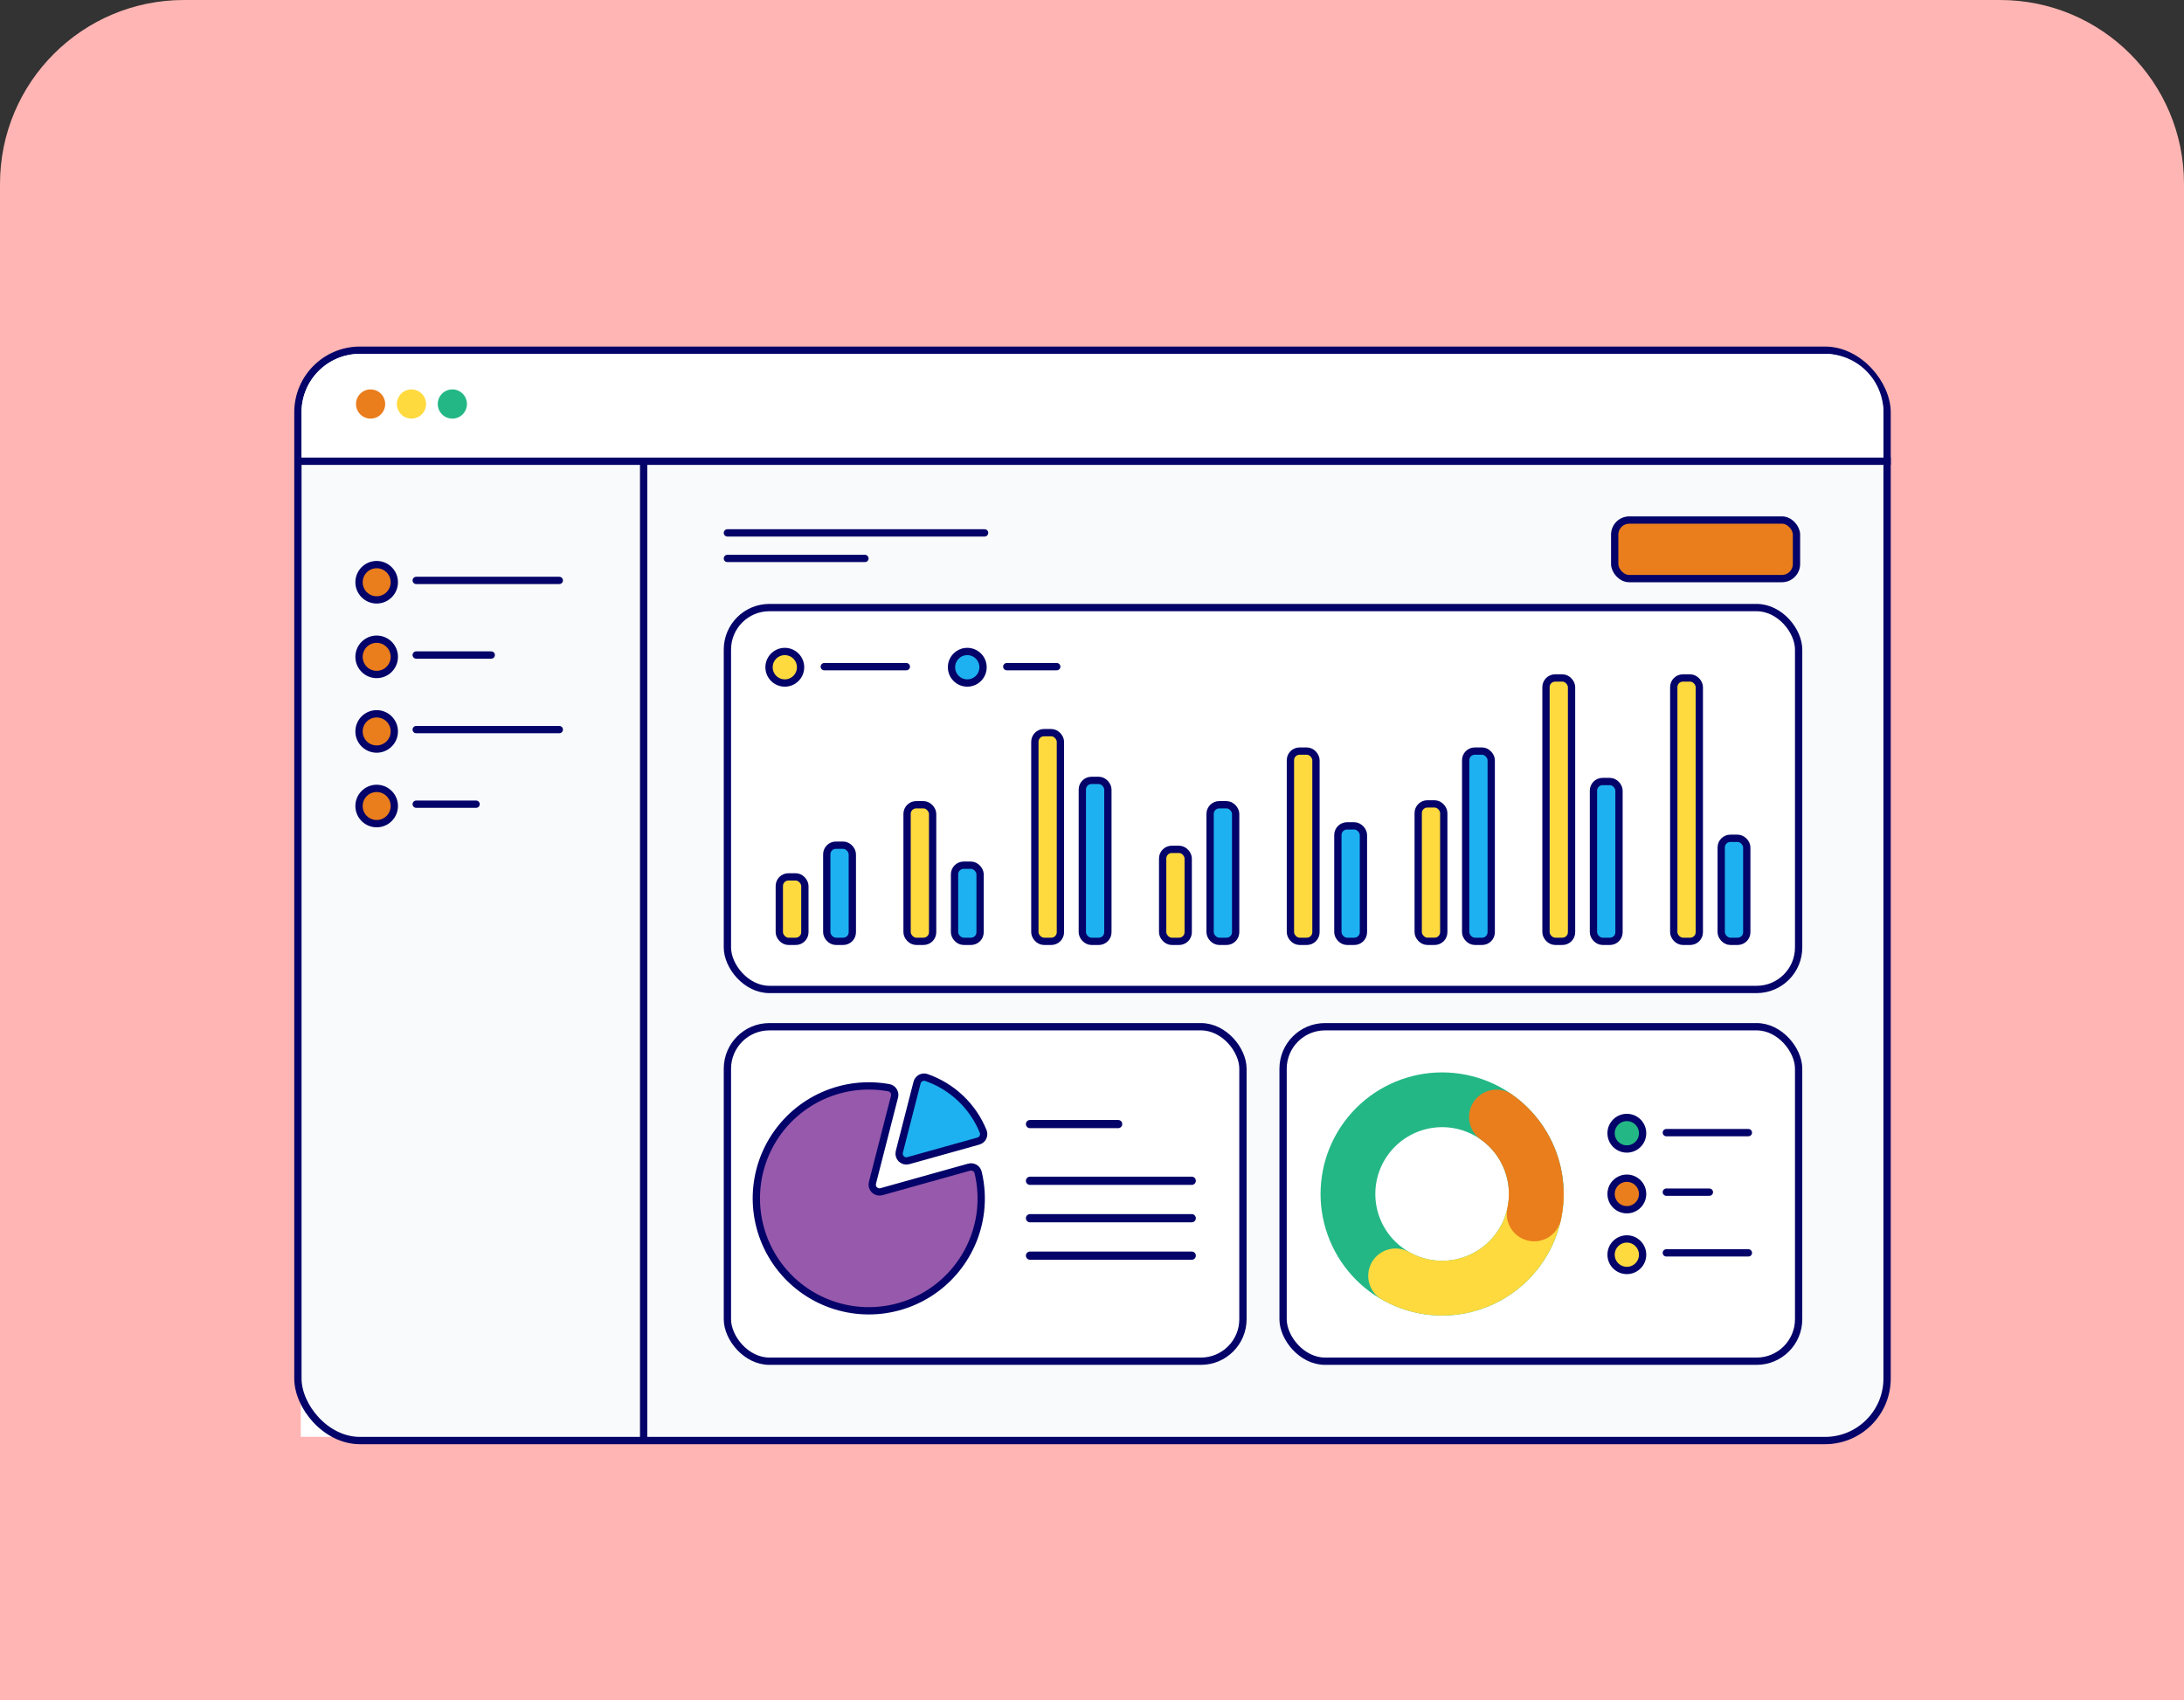 <svg xmlns="http://www.w3.org/2000/svg" width="334" height="260" viewBox="0 0 334 260" fill="none"><rect x="0" y="0" width="334" height="260" fill="#333333" stroke="none"/><path d="M0 28.122C0 12.591 12.591 0 28.122 0H305.878C321.409 0 334 12.591 334 28.122V260H0V28.122Z" fill="#FFB5B3"></path><rect x="45.996" y="71.096" width="52.638" height="148.642" fill="white"></rect><rect x="45.558" y="53.558" width="243.036" height="166.749" rx="9.492" fill="#F9FAFC" stroke="#040369" stroke-width="1.117"></rect><path d="M46.117 63.05C46.117 58.117 50.117 54.117 55.05 54.117H279.103C284.036 54.117 288.036 58.117 288.036 63.05V69.978H46.117V63.05Z" fill="white"></path><line x1="63.652" y1="88.765" x2="85.534" y2="88.765" stroke="#040369" stroke-width="1.117" stroke-linecap="round"></line><circle cx="57.604" cy="89.044" r="2.698" fill="#EA7D1C" stroke="#040369" stroke-width="1.117" stroke-linecap="round"></circle><line x1="63.652" y1="100.173" x2="75.127" y2="100.173" stroke="#040369" stroke-width="1.117" stroke-linecap="round"></line><circle cx="57.604" cy="100.453" r="2.698" fill="#EA7D1C" stroke="#040369" stroke-width="1.117" stroke-linecap="round"></circle><line x1="63.652" y1="111.58" x2="85.534" y2="111.58" stroke="#040369" stroke-width="1.117" stroke-linecap="round"></line><circle cx="57.604" cy="111.86" r="2.698" fill="#EA7D1C" stroke="#040369" stroke-width="1.117" stroke-linecap="round"></circle><line x1="63.652" y1="122.988" x2="72.806" y2="122.988" stroke="#040369" stroke-width="1.117" stroke-linecap="round"></line><circle cx="57.604" cy="123.267" r="2.698" fill="#EA7D1C" stroke="#040369" stroke-width="1.117" stroke-linecap="round"></circle><line x1="45.754" y1="70.537" x2="289.152" y2="70.537" stroke="#040369" stroke-width="1.117"></line><circle cx="56.675" cy="61.787" r="2.233" fill="#EA7D1C"></circle><circle cx="62.925" cy="61.787" r="2.233" fill="#FFDA3E"></circle><circle cx="69.179" cy="61.787" r="2.233" fill="#23B785"></circle><line x1="98.433" y1="70.345" x2="98.433" y2="220.149" stroke="#040369" stroke-width="1.117"></line><rect x="111.242" y="92.918" width="163.823" height="58.401" rx="6.421" fill="white" stroke="#040369" stroke-width="1.117"></rect><rect x="111.242" y="157.019" width="78.842" height="51.154" rx="6.421" fill="white" stroke="#040369" stroke-width="1.117"></rect><rect x="196.222" y="157.019" width="78.842" height="51.154" rx="6.421" fill="white" stroke="#040369" stroke-width="1.117"></rect><path d="M234.949 182.597C234.949 184.488 234.576 186.361 233.853 188.109C233.129 189.856 232.068 191.444 230.73 192.782C229.393 194.119 227.805 195.18 226.057 195.904C224.309 196.628 222.436 197.001 220.545 197.001C218.653 197.001 216.78 196.628 215.033 195.904C213.285 195.18 211.697 194.119 210.36 192.782C209.022 191.444 207.961 189.856 207.237 188.109C206.513 186.361 206.141 184.488 206.141 182.597C206.141 180.705 206.513 178.832 207.237 177.084C207.961 175.337 209.022 173.749 210.36 172.411C211.697 171.074 213.285 170.013 215.033 169.289C216.78 168.565 218.653 168.192 220.545 168.192C222.436 168.192 224.309 168.565 226.057 169.289C227.805 170.013 229.393 171.074 230.73 172.411C232.068 173.749 233.129 175.337 233.853 177.084C234.576 178.832 234.949 180.705 234.949 182.597L234.949 182.597Z" stroke="#23B785" stroke-width="8.375" stroke-linecap="round"></path><path d="M234.949 182.597C234.949 185.116 234.288 187.592 233.032 189.777C231.776 191.961 229.968 193.778 227.791 195.046C225.613 196.313 223.14 196.987 220.621 197.001C218.101 197.014 215.622 196.366 213.43 195.121" stroke="#FFDA3E" stroke-width="8.375" stroke-linecap="round"></path><path d="M228.85 170.827C231.161 172.458 232.941 174.734 233.967 177.37C234.994 180.006 235.221 182.886 234.621 185.651" stroke="#EA7D1C" stroke-width="8.375" stroke-linecap="round"></path><line x1="254.832" y1="173.217" x2="267.381" y2="173.217" stroke="#040369" stroke-width="1.117" stroke-linecap="round"></line><circle cx="248.794" cy="173.307" r="2.411" fill="#23B785" stroke="#040369" stroke-width="1.117" stroke-linecap="round"></circle><line x1="254.832" y1="182.318" x2="261.417" y2="182.318" stroke="#040369" stroke-width="1.117" stroke-linecap="round"></line><circle cx="248.794" cy="182.596" r="2.411" fill="#EA7D1C" stroke="#040369" stroke-width="1.117" stroke-linecap="round"></circle><line x1="254.832" y1="191.605" x2="267.381" y2="191.605" stroke="#040369" stroke-width="1.117" stroke-linecap="round"></line><circle cx="248.794" cy="191.884" r="2.411" fill="#FFDA3E" stroke="#040369" stroke-width="1.117" stroke-linecap="round"></circle><line x1="111.242" y1="81.495" x2="150.574" y2="81.495" stroke="#040369" stroke-width="1.117" stroke-linecap="round"></line><line x1="111.242" y1="85.404" x2="132.271" y2="85.404" stroke="#040369" stroke-width="1.117" stroke-linecap="round"></line><rect x="246.937" y="79.53" width="27.801" height="8.956" rx="2.233" fill="#EA7D1C" stroke="#040369" stroke-width="1.117" stroke-linecap="round"></rect><path d="M149.943 185.271C149.121 192.276 144.105 198.069 137.289 199.884C130.473 201.699 123.241 199.168 119.044 193.499C114.847 187.831 114.537 180.174 118.262 174.185C121.987 168.196 128.992 165.089 135.932 166.347C136.232 166.406 136.495 166.585 136.659 166.843C136.823 167.101 136.874 167.415 136.8 167.712L136.459 169.033L133.421 180.901C133.323 181.286 133.437 181.695 133.721 181.973C134.006 182.251 134.416 182.356 134.799 182.249L146.594 178.949L148.207 178.499C148.499 178.418 148.811 178.46 149.072 178.614C149.332 178.769 149.519 179.023 149.588 179.318C150.054 181.266 150.174 183.281 149.943 185.271V185.271Z" fill="#9759AC" stroke="#040369" stroke-width="1.117"></path><path d="M150.36 173.042C150.473 173.335 150.457 173.661 150.315 173.941C150.174 174.221 149.92 174.428 149.618 174.51L148.507 174.822L138.899 177.505C138.518 177.607 138.112 177.5 137.831 177.223C137.55 176.946 137.437 176.541 137.534 176.159L140.007 166.497L140.247 165.569C140.321 165.27 140.517 165.016 140.786 164.867C141.055 164.718 141.374 164.689 141.667 164.785C145.621 166.153 148.79 169.164 150.36 173.042V173.042Z" fill="#1EB1F1" stroke="#040369" stroke-width="1.117"></path><line x1="157.519" y1="171.907" x2="170.996" y2="171.907" stroke="#040369" stroke-width="1.256" stroke-linecap="round"></line><line x1="157.519" y1="186.305" x2="182.252" y2="186.305" stroke="#040369" stroke-width="1.256" stroke-linecap="round"></line><line x1="157.519" y1="180.581" x2="182.252" y2="180.581" stroke="#040369" stroke-width="1.256" stroke-linecap="round"></line><line x1="157.519" y1="192.03" x2="182.252" y2="192.03" stroke="#040369" stroke-width="1.256" stroke-linecap="round"></line><rect x="119.18" y="134.101" width="3.908" height="9.861" rx="1.396" fill="#FFDA3E" stroke="#040369" stroke-width="1.117"></rect><rect x="126.438" y="129.257" width="3.908" height="14.704" rx="1.396" fill="#1EB1F1" stroke="#040369" stroke-width="1.117"></rect><rect x="138.719" y="123.073" width="3.908" height="20.887" rx="1.396" fill="#FFDA3E" stroke="#040369" stroke-width="1.117"></rect><rect x="145.977" y="132.317" width="3.908" height="11.643" rx="1.396" fill="#1EB1F1" stroke="#040369" stroke-width="1.117"></rect><rect x="158.262" y="112.045" width="3.908" height="31.916" rx="1.396" fill="#FFDA3E" stroke="#040369" stroke-width="1.117"></rect><rect x="165.52" y="119.347" width="3.908" height="24.615" rx="1.396" fill="#1EB1F1" stroke="#040369" stroke-width="1.117"></rect><rect x="177.805" y="129.894" width="3.908" height="14.068" rx="1.396" fill="#FFDA3E" stroke="#040369" stroke-width="1.117"></rect><rect x="185.062" y="123.073" width="3.908" height="20.887" rx="1.396" fill="#1EB1F1" stroke="#040369" stroke-width="1.117"></rect><rect x="197.344" y="114.865" width="3.908" height="29.095" rx="1.396" fill="#FFDA3E" stroke="#040369" stroke-width="1.117"></rect><rect x="204.602" y="126.304" width="3.908" height="17.657" rx="1.396" fill="#1EB1F1" stroke="#040369" stroke-width="1.117"></rect><rect x="236.43" y="103.683" width="3.908" height="40.278" rx="1.396" fill="#FFDA3E" stroke="#040369" stroke-width="1.117"></rect><rect x="243.688" y="119.518" width="3.908" height="24.443" rx="1.396" fill="#1EB1F1" stroke="#040369" stroke-width="1.117"></rect><rect x="216.887" y="122.943" width="3.908" height="21.017" rx="1.396" fill="#FFDA3E" stroke="#040369" stroke-width="1.117"></rect><rect x="224.145" y="114.865" width="3.908" height="29.095" rx="1.396" fill="#1EB1F1" stroke="#040369" stroke-width="1.117"></rect><rect x="255.969" y="103.683" width="3.908" height="40.278" rx="1.396" fill="#FFDA3E" stroke="#040369" stroke-width="1.117"></rect><rect x="263.227" y="128.204" width="3.908" height="15.757" rx="1.396" fill="#1EB1F1" stroke="#040369" stroke-width="1.117"></rect><line x1="126.058" y1="101.954" x2="138.607" y2="101.954" stroke="#040369" stroke-width="1.117" stroke-linecap="round"></line><line x1="153.968" y1="101.954" x2="161.609" y2="101.954" stroke="#040369" stroke-width="1.117" stroke-linecap="round"></line><circle cx="120.02" cy="102.045" r="2.411" fill="#FFDA3E" stroke="#040369" stroke-width="1.117" stroke-linecap="round"></circle><circle cx="147.926" cy="102.045" r="2.411" fill="#1EB1F1" stroke="#040369" stroke-width="1.117" stroke-linecap="round"></circle></svg>